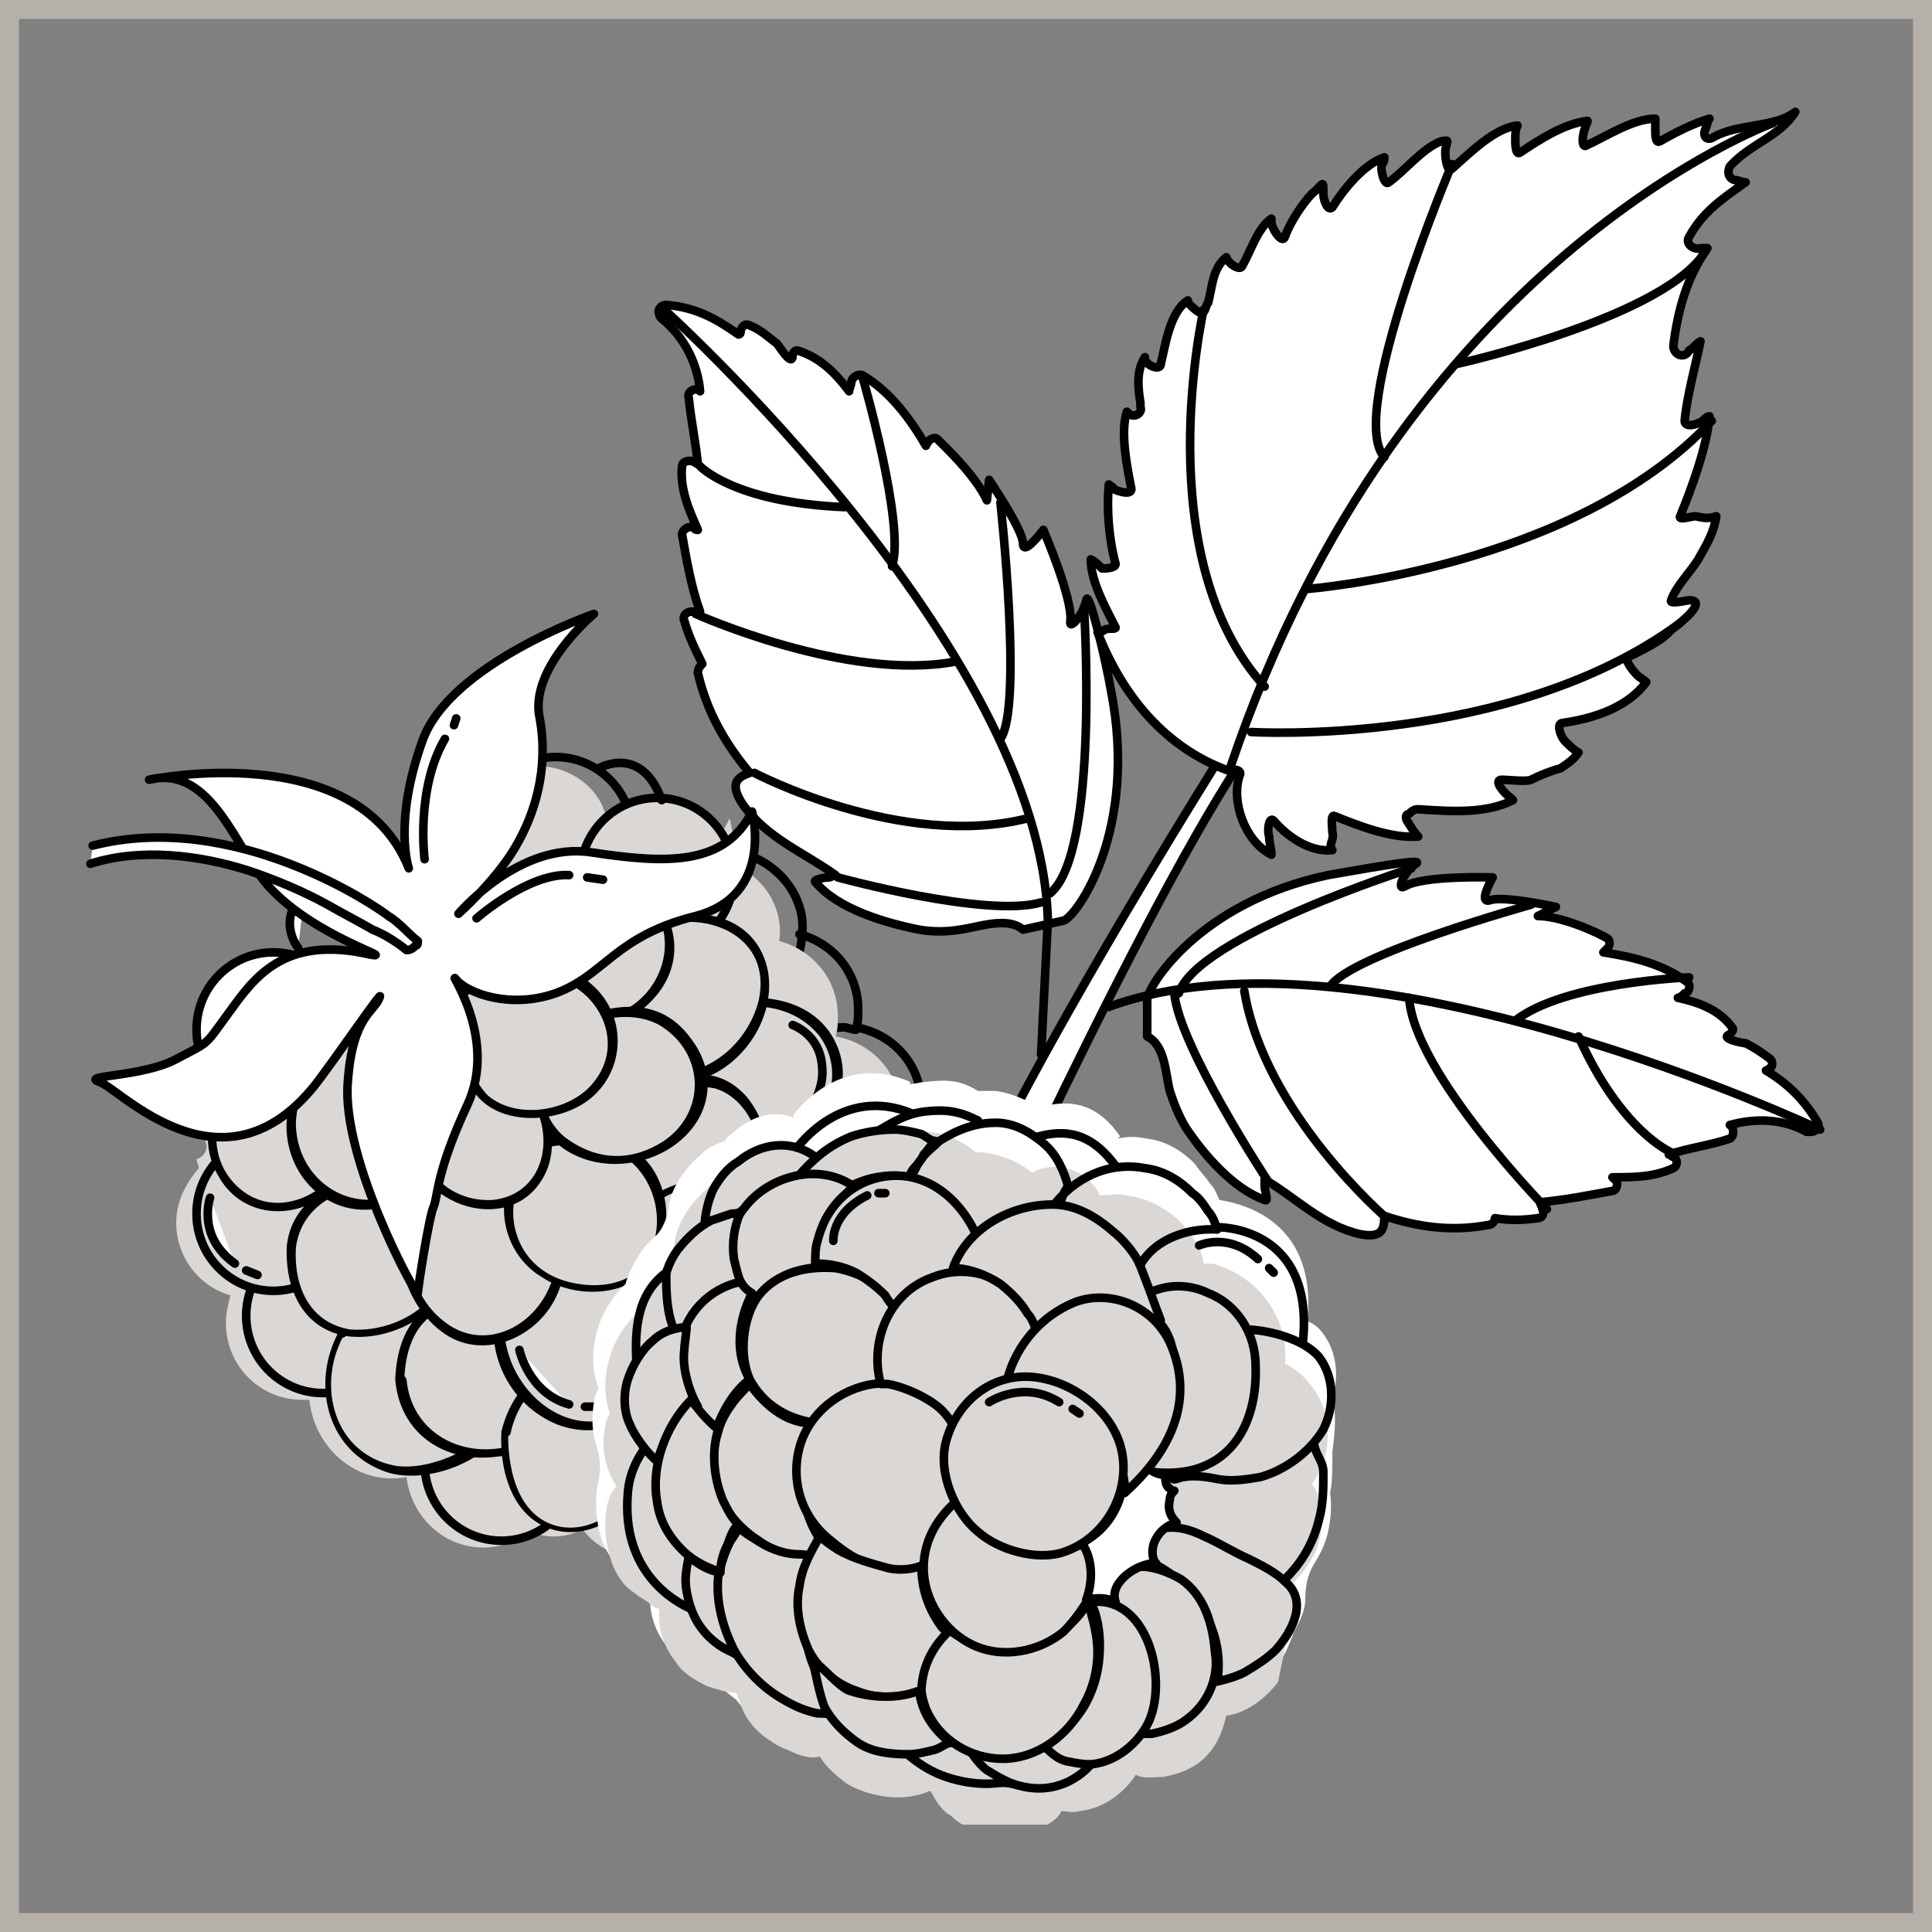 <?xml version="1.0" encoding="UTF-8"?> <svg xmlns="http://www.w3.org/2000/svg" width="90" height="90" viewBox="0 0 90 90" fill="none"><rect x="0" y="0" width="90" height="90" fill="#808080" stroke="none"/> <g clip-path="url(#clip0_1238_7888)"> <rect x="0.441" y="0.441" width="89.118" height="89.118" stroke="#B5B1AA" stroke-width="0.882"></rect> <g clip-path="url(#clip1_1238_7888)"> <path d="M49.55 42.884C50.181 42.672 53.021 38.651 51.759 32.196C51.548 30.926 50.707 27.328 50.601 27.963C50.496 28.598 49.76 29.445 49.865 28.915C49.97 27.857 48.603 24.683 48.603 24.683C48.603 24.683 47.656 25.952 47.656 25.317C47.656 24.683 46.078 22.355 46.078 22.355L45.973 23.307C45.447 22.143 43.974 20.767 43.659 20.45C43.553 20.344 43.343 20.45 43.238 20.556C43.238 20.661 43.133 20.661 43.133 20.767C42.396 19.497 41.45 18.227 40.187 17.487C39.977 17.381 39.661 17.593 39.661 17.804C39.661 17.91 39.556 18.122 39.556 18.227C38.925 17.381 38.188 16.64 37.136 16.323C37.031 16.323 36.926 16.429 36.926 16.534C36.926 17.169 36.295 16.111 36.19 16.005C35.769 15.688 35.453 15.37 34.927 15.159C34.717 15.053 34.612 15.159 34.507 15.37C34.507 15.476 34.507 15.582 34.401 15.582C33.349 14.841 32.403 14.312 31.035 14.206C30.72 14.206 30.614 14.524 30.72 14.63C30.72 14.736 30.72 14.736 30.825 14.841C31.877 15.688 32.508 16.958 32.613 18.227C32.403 18.016 31.982 18.227 32.087 18.545C32.192 19.603 32.403 20.556 32.508 21.614C32.403 21.614 32.403 21.508 32.297 21.508C32.087 21.402 31.772 21.508 31.772 21.72C31.666 22.778 32.087 23.73 32.508 24.683C32.403 24.683 32.403 24.683 32.297 24.577C32.087 24.471 31.772 24.683 31.772 24.894C31.982 26.058 32.192 27.328 32.613 28.492C32.508 28.492 32.403 28.492 32.192 28.492C31.982 28.492 31.772 28.704 31.877 28.915C32.087 29.656 32.403 30.291 32.718 30.926C32.613 31.032 32.508 31.138 32.508 31.349C32.929 33.148 33.77 34.63 34.927 36.005C34.296 36.217 33.981 36.534 34.612 37.487C35.769 39.074 37.452 39.709 38.925 40.767C38.82 40.767 38.714 40.873 38.609 40.873C38.399 40.873 37.873 40.979 37.978 41.085C39.03 42.355 41.239 42.989 42.817 43.307C43.448 43.413 44.079 43.413 44.711 43.307C45.552 43.201 46.92 42.672 47.656 43.307L49.55 42.884Z" fill="white" stroke="black" stroke-width="0.4" stroke-miterlimit="10" stroke-linecap="round" stroke-linejoin="round"></path> <path d="M30.825 14.312C30.825 14.312 48.497 30.185 48.813 42.884L48.497 49.127" stroke="black" stroke-width="0.4" stroke-miterlimit="10" stroke-linecap="round" stroke-linejoin="round"></path> <path d="M40.187 17.593C40.187 17.593 42.186 24.471 41.554 26.376" stroke="black" stroke-width="0.4" stroke-miterlimit="10" stroke-linecap="round" stroke-linejoin="round"></path> <path d="M46.604 23.413C46.604 23.413 47.656 32.937 46.604 34.418" stroke="black" stroke-width="0.4" stroke-miterlimit="10" stroke-linecap="round" stroke-linejoin="round"></path> <path d="M50.496 28.28C50.496 28.28 51.233 39.709 48.919 41.614" stroke="black" stroke-width="0.4" stroke-miterlimit="10" stroke-linecap="round" stroke-linejoin="round"></path> <path d="M32.613 21.72C32.613 21.72 34.191 23.413 39.346 23.624" stroke="black" stroke-width="0.4" stroke-miterlimit="10" stroke-linecap="round" stroke-linejoin="round"></path> <path d="M32.403 28.598C32.403 28.598 39.451 31.773 44.5 30.82" stroke="black" stroke-width="0.4" stroke-miterlimit="10" stroke-linecap="round" stroke-linejoin="round"></path> <path d="M35.138 36.005C35.138 36.005 41.975 39.603 47.866 38.122" stroke="black" stroke-width="0.4" stroke-miterlimit="10" stroke-linecap="round" stroke-linejoin="round"></path> <path d="M39.03 40.873C39.03 40.873 45.973 42.778 48.497 42.037" stroke="black" stroke-width="0.4" stroke-miterlimit="10" stroke-linecap="round" stroke-linejoin="round"></path> <path d="M58.386 32.831C58.386 32.831 46.92 50.714 43.659 59.392L45.026 60.344C45.026 60.344 55.546 37.169 59.648 33.042L58.386 32.831Z" fill="white" stroke="black" stroke-width="0.4" stroke-miterlimit="10" stroke-linecap="round" stroke-linejoin="round"></path> <path d="M51.969 26.27C51.653 25.106 51.548 23.73 51.653 22.566C51.758 22.672 51.864 22.672 51.864 22.778C52.074 22.884 52.705 23.095 52.705 22.778C52.495 21.72 52.179 20.132 52.495 19.18L52.6 19.286C52.915 19.497 53.231 19.18 53.126 18.968C53.126 18.968 53.126 18.863 53.126 18.757C53.021 18.122 52.915 17.275 53.336 16.64V16.746C53.441 17.064 54.073 17.275 54.073 16.958C54.283 16.111 54.493 14.524 55.335 13.995V14.101C55.545 14.312 55.966 14.736 56.071 14.524C56.176 14.418 56.176 14.206 56.282 14.101C56.492 13.254 56.492 12.513 57.123 11.984C57.228 12.302 57.754 12.619 57.86 12.407C58.28 11.667 58.596 10.608 59.227 10.185C59.227 10.291 59.227 10.291 59.227 10.397C59.332 10.82 59.753 11.349 59.858 11.032C60.069 10.397 60.7 9.444 61.121 9.021C61.647 8.598 61.647 8.28 61.647 9.021C61.647 9.339 61.857 9.868 62.067 9.656C62.593 8.81 63.54 7.646 64.487 7.328C64.487 7.434 64.487 7.54 64.382 7.646C64.276 7.857 64.487 8.704 64.697 8.492C65.434 7.963 66.275 6.905 67.117 6.587C67.643 6.482 67.327 6.587 67.327 7.116C67.327 7.434 67.432 8.069 67.643 7.857C68.484 7.116 69.641 5.952 70.693 5.847C70.588 6.058 70.588 6.27 70.588 6.482C70.588 6.693 70.588 7.222 70.799 7.116C71.745 6.482 72.902 5.741 73.954 5.635C73.954 5.741 73.849 5.847 73.849 5.952C73.744 6.164 73.639 6.799 73.849 6.799C74.796 6.376 76.058 5.529 77.11 5.529C77.11 5.741 77.11 5.847 77.11 6.058C77.11 6.27 77.11 6.693 77.321 6.587C78.057 6.164 78.898 5.741 79.635 5.529C79.53 5.635 79.53 5.847 79.424 6.058C79.319 6.376 79.53 6.587 79.845 6.376C81.002 5.741 82.686 5.952 83.632 5.212C82.896 6.376 81.528 6.693 80.582 7.751C80.477 7.963 80.477 8.28 80.792 8.386C81.002 8.386 81.108 8.492 81.318 8.492C80.266 9.233 79.319 9.868 78.688 11.032C78.478 11.349 78.898 11.667 79.214 11.561C79.319 11.561 79.424 11.561 79.53 11.561C78.583 12.937 78.162 14.418 77.952 16.111C77.952 16.534 78.478 16.746 78.688 16.323C78.898 16.217 79.004 16.005 79.214 15.899C79.004 16.958 78.583 18.439 78.478 19.603C78.478 19.921 79.004 19.815 79.319 19.603C79.424 19.497 79.53 19.392 79.635 19.392C79.53 20.767 78.793 22.778 78.267 24.048C78.162 24.259 78.793 24.048 79.004 24.048C79.424 24.154 79.635 24.154 79.951 24.048C79.845 24.788 79.53 25.317 79.109 26.058C78.793 26.587 78.057 27.328 77.847 27.963C77.741 28.175 78.583 27.963 78.688 27.963C79.635 27.963 78.162 29.127 77.847 29.339C77.426 29.868 76.479 30.291 75.848 30.608C75.638 30.714 76.058 31.243 76.269 31.455C76.374 31.561 76.584 31.667 76.689 31.773C75.848 32.937 74.27 33.466 72.797 33.677C72.482 33.677 72.692 34.312 72.902 34.524C73.113 34.736 73.323 34.947 73.534 35.053C73.323 35.37 73.008 35.582 72.692 35.794C72.271 35.9 71.745 36.111 71.325 36.323C71.114 36.429 70.273 36.323 69.957 36.323C69.536 36.323 70.062 36.958 70.378 37.169L70.483 37.275C69.221 37.91 67.643 37.804 66.065 37.698C65.854 37.698 65.749 37.804 65.644 37.91C65.539 37.91 65.434 38.016 65.539 38.227C65.749 38.545 65.854 38.757 66.065 38.968C64.802 39.074 63.224 38.439 62.173 38.016C61.962 37.91 62.067 38.545 62.067 38.757C62.173 39.18 61.857 39.286 62.067 39.603C61.015 39.709 59.964 38.968 59.332 38.227C59.122 38.016 59.017 38.651 59.122 38.968C59.122 39.286 59.227 39.497 59.227 39.815C57.965 39.18 57.334 37.275 57.754 36.111C57.86 35.9 57.544 35.794 57.334 35.9H57.228C54.283 34.841 52.284 32.407 51.127 29.445C51.232 29.445 51.337 29.445 51.443 29.339C51.653 29.233 51.969 29.339 51.969 29.233C51.548 28.386 50.812 27.116 50.812 26.058C51.022 26.164 51.127 26.27 51.337 26.482C51.443 26.482 51.969 26.482 51.969 26.27Z" fill="white" stroke="black" stroke-width="0.4" stroke-miterlimit="10" stroke-linecap="round" stroke-linejoin="round"></path> <path d="M82.58 5.741C82.58 5.741 65.328 11.984 57.334 35.688" stroke="black" stroke-width="0.4" stroke-miterlimit="10" stroke-linecap="round" stroke-linejoin="round"></path> <path d="M67.643 7.646C67.643 7.646 62.699 19.286 64.487 21.296" stroke="black" stroke-width="0.4" stroke-miterlimit="10" stroke-linecap="round" stroke-linejoin="round"></path> <path d="M56.071 14.418C56.071 14.418 53.441 25.952 58.912 31.984" stroke="black" stroke-width="0.4" stroke-miterlimit="10" stroke-linecap="round" stroke-linejoin="round"></path> <path d="M60.91 27.434C60.91 27.434 73.323 26.482 79.74 19.603" stroke="black" stroke-width="0.4" stroke-miterlimit="10" stroke-linecap="round" stroke-linejoin="round"></path> <path d="M67.853 16.958C67.853 16.958 77.847 14.736 79.53 11.561" stroke="black" stroke-width="0.4" stroke-miterlimit="10" stroke-linecap="round" stroke-linejoin="round"></path> <path d="M58.28 34.1C58.28 34.1 70.378 34.841 78.267 29.021" stroke="black" stroke-width="0.4" stroke-miterlimit="10" stroke-linecap="round" stroke-linejoin="round"></path> <path d="M39.872 47.963C39.977 47.645 39.977 47.328 39.977 47.011C39.977 45.317 38.82 43.942 37.242 43.519" stroke="black" stroke-width="0.4" stroke-miterlimit="10" stroke-linecap="round" stroke-linejoin="round"></path> <path d="M35.874 50.608C34.191 50.291 32.928 48.915 32.823 47.116" stroke="black" stroke-width="0.4" stroke-miterlimit="10" stroke-linecap="round" stroke-linejoin="round"></path> <path d="M37.242 54.524C36.715 55.159 36.4 55.899 36.4 56.852C36.4 58.862 37.978 60.45 39.977 60.45C41.975 60.45 43.553 58.862 43.553 56.852C43.553 55.582 42.922 54.524 41.975 53.889" stroke="black" stroke-width="0.4" stroke-miterlimit="10" stroke-linecap="round" stroke-linejoin="round"></path> <path d="M42.08 53.783C41.554 53.36 40.818 53.148 40.082 53.148C38.925 53.148 37.978 53.677 37.347 54.524" stroke="black" stroke-width="0.4" stroke-miterlimit="10" stroke-linecap="round" stroke-linejoin="round"></path> <path d="M39.871 47.963C39.661 47.963 39.451 47.857 39.346 47.857C37.662 47.857 36.295 49.021 35.874 50.608" stroke="black" stroke-width="0.4" stroke-miterlimit="10" stroke-linecap="round" stroke-linejoin="round"></path> <path d="M35.874 50.608C35.769 50.926 35.769 51.243 35.769 51.561C35.769 52.831 36.4 53.889 37.347 54.524" stroke="black" stroke-width="0.4" stroke-miterlimit="10" stroke-linecap="round" stroke-linejoin="round"></path> <path d="M42.081 53.783C42.607 53.148 42.922 52.407 42.922 51.455C42.922 49.656 41.66 48.175 39.872 47.857" stroke="black" stroke-width="0.4" stroke-miterlimit="10" stroke-linecap="round" stroke-linejoin="round"></path> <path d="M32.823 47.116C32.508 47.011 32.192 46.905 31.982 46.693C30.825 45.952 29.983 44.577 29.878 43.201" stroke="black" stroke-width="0.4" stroke-miterlimit="10" stroke-linecap="round" stroke-linejoin="round"></path> <path d="M37.347 43.624C37.452 42.989 37.347 42.355 37.031 41.72C36.505 40.661 35.453 39.921 34.401 39.709" stroke="black" stroke-width="0.4" stroke-miterlimit="10" stroke-linecap="round" stroke-linejoin="round"></path> <path d="M37.347 43.624C37.347 44.153 37.136 44.682 36.926 45.212C36.295 46.27 35.243 47.011 34.086 47.222C33.77 47.328 33.349 47.328 33.034 47.222H32.929" stroke="black" stroke-width="0.4" stroke-miterlimit="10" stroke-linecap="round" stroke-linejoin="round"></path> <path d="M18.307 43.519C18.412 43.624 18.412 43.624 18.517 43.73C18.517 42.672 18.622 41.614 18.833 40.556C18.833 40.45 18.833 40.344 18.833 40.132C18.833 40.132 18.833 40.132 18.833 40.238C18.727 40.873 18.622 41.614 18.517 42.249C18.412 42.672 18.307 43.095 18.307 43.519Z" fill="#DAD7D4"></path> <path d="M42.712 57.169C42.712 55.9 42.081 54.841 41.134 54.206C41.66 53.572 41.975 52.831 41.975 51.878C41.975 50.079 40.713 48.598 38.925 48.281C39.03 47.963 39.03 47.645 39.03 47.328C39.03 45.635 37.873 44.259 36.295 43.836C36.4 43.201 36.295 42.566 35.979 41.931C35.559 41.085 34.822 40.556 34.086 40.132C34.296 39.074 33.981 38.122 33.981 38.122C33.77 38.651 33.455 38.968 33.034 39.286C32.403 38.228 31.246 37.487 29.878 37.487C29.247 37.487 28.721 37.699 28.195 37.91C27.879 36.746 26.617 35.688 25.039 35.688C24.829 36.429 24.513 37.063 24.198 37.699C24.092 37.804 24.092 37.91 23.987 37.91C23.987 38.439 23.987 38.968 23.882 39.497C23.882 40.026 23.041 40.238 22.83 39.603C22.62 38.545 22.515 37.381 22.515 36.217C22.515 35.476 22.515 34.736 22.62 33.995C21.673 35.9 21.042 38.016 20.621 40.238C20.516 41.296 20.411 42.46 20.305 43.519C20.305 43.942 19.779 44.154 19.464 43.942C19.569 44.365 19.674 44.788 19.569 45.318C19.464 45.741 18.833 45.847 18.622 45.423C18.622 45.318 18.517 45.212 18.517 45.106C18.307 45.212 18.096 45.212 17.781 45.212C17.675 45.423 17.675 45.741 17.57 45.952C17.465 46.376 16.939 46.376 16.729 46.164C16.624 46.376 16.413 46.587 16.308 46.905C16.098 47.222 15.677 47.222 15.466 47.011C15.256 46.799 15.046 46.481 14.941 46.164C14.835 46.27 14.835 46.27 14.73 46.376C14.73 46.587 14.625 46.905 14.625 47.116C14.52 47.751 13.678 47.751 13.573 47.328C13.257 47.54 13.047 47.751 12.731 48.069C11.364 49.339 10.312 51.032 8.734 52.09C8.629 52.196 8.524 52.196 8.524 52.196C8.839 52.513 9.155 52.831 9.47 53.042C9.786 53.36 9.576 53.889 9.155 53.995C9.155 54.101 9.26 54.312 9.26 54.418C8.629 55.159 8.208 56.005 8.208 56.958C8.208 58.545 9.26 59.921 10.733 60.344C10.627 60.767 10.522 61.191 10.522 61.614C10.522 63.624 12.1 65.212 14.099 65.212C14.204 65.212 14.309 65.212 14.415 65.212C14.625 67.434 16.624 69.233 18.938 68.81C19.148 70.609 20.621 72.09 22.515 72.09C23.356 72.09 24.092 71.772 24.724 71.349C25.46 71.667 26.302 71.667 27.143 71.243C27.774 72.09 28.826 72.619 29.983 72.619C31.666 72.619 33.139 71.455 33.455 69.868C34.612 70.609 36.085 70.82 37.557 69.762C38.82 68.598 39.135 67.116 38.925 65.847C40.608 65.529 41.975 64.048 41.975 62.249C41.975 61.402 41.66 60.767 41.239 60.132C42.081 59.603 42.712 58.439 42.712 57.169Z" fill="#DAD7D4"></path> <path d="M39.135 65.529C41.111 65.529 42.712 63.918 42.712 61.931C42.712 59.944 41.111 58.333 39.135 58.333C37.16 58.333 35.559 59.944 35.559 61.931C35.559 63.918 37.16 65.529 39.135 65.529Z" fill="#DAD7D4" stroke="black" stroke-width="0.4" stroke-miterlimit="10" stroke-linecap="round" stroke-linejoin="round"></path> <path d="M33.034 62.989C30.404 66.587 34.507 72.196 38.399 69.444C42.396 65.847 37.242 59.497 33.034 63.201V62.989Z" fill="#DAD7D4"></path> <path d="M32.823 62.884C31.456 64.894 31.877 67.751 33.665 69.339C35.348 70.82 37.978 70.609 39.24 68.704C40.502 66.905 40.082 64.577 38.504 63.095C36.821 61.508 34.612 61.614 32.823 62.989C32.928 62.989 33.034 62.989 33.139 62.989C33.139 62.884 33.034 62.884 33.034 62.778C32.928 62.566 32.508 62.778 32.718 62.989C32.718 63.095 32.823 63.095 32.823 63.201C32.928 63.307 33.034 63.307 33.139 63.201C34.717 61.931 36.715 61.825 38.188 63.307C39.45 64.577 39.977 66.587 39.03 68.175C37.873 70.185 35.138 70.291 33.56 68.704C32.087 67.116 31.877 64.788 33.034 62.989C33.349 62.884 32.928 62.672 32.823 62.884Z" fill="black"></path> <path d="M15.045 64.894C17.021 64.894 18.622 63.283 18.622 61.296C18.622 59.309 17.021 57.698 15.045 57.698C13.07 57.698 11.469 59.309 11.469 61.296C11.469 63.283 13.07 64.894 15.045 64.894Z" fill="#DAD7D4" stroke="black" stroke-width="0.4" stroke-miterlimit="10" stroke-linecap="round" stroke-linejoin="round"></path> <path d="M12.731 60.132C14.707 60.132 16.308 58.522 16.308 56.534C16.308 54.547 14.707 52.937 12.731 52.937C10.756 52.937 9.155 54.547 9.155 56.534C9.155 58.522 10.756 60.132 12.731 60.132Z" fill="#DAD7D4" stroke="black" stroke-width="0.4" stroke-miterlimit="10" stroke-linecap="round" stroke-linejoin="round"></path> <path d="M23.356 71.772C25.331 71.772 26.933 70.162 26.933 68.175C26.933 66.188 25.331 64.577 23.356 64.577C21.381 64.577 19.779 66.188 19.779 68.175C19.779 70.162 21.381 71.772 23.356 71.772Z" fill="#DAD7D4" stroke="black" stroke-width="0.4" stroke-miterlimit="10" stroke-linecap="round" stroke-linejoin="round"></path> <path d="M30.825 72.302C32.8 72.302 34.401 70.691 34.401 68.704C34.401 66.717 32.8 65.106 30.825 65.106C28.849 65.106 27.248 66.717 27.248 68.704C27.248 70.691 28.849 72.302 30.825 72.302Z" fill="#DAD7D4" stroke="black" stroke-width="0.4" stroke-miterlimit="10" stroke-linecap="round" stroke-linejoin="round"></path> <path d="M25.88 42.46C27.856 42.46 29.457 40.849 29.457 38.862C29.457 36.875 27.856 35.265 25.88 35.265C23.905 35.265 22.304 36.875 22.304 38.862C22.304 40.849 23.905 42.46 25.88 42.46Z" stroke="black" stroke-width="0.4" stroke-miterlimit="10" stroke-linecap="round" stroke-linejoin="round"></path> <path d="M30.614 44.365C32.59 44.365 34.191 42.754 34.191 40.767C34.191 38.78 32.59 37.169 30.614 37.169C28.639 37.169 27.038 38.78 27.038 40.767C27.038 42.754 28.639 44.365 30.614 44.365Z" fill="#DAD7D4" stroke="black" stroke-width="0.4" stroke-miterlimit="10" stroke-linecap="round" stroke-linejoin="round"></path> <path d="M12.731 51.561C14.707 51.561 16.308 49.95 16.308 47.963C16.308 45.976 14.707 44.365 12.731 44.365C10.756 44.365 9.155 45.976 9.155 47.963C9.155 49.95 10.756 51.561 12.731 51.561Z" fill="white" stroke="black" stroke-width="0.4" stroke-miterlimit="10" stroke-linecap="round" stroke-linejoin="round"></path> <path d="M37.347 58.968C39.322 58.968 40.923 57.358 40.923 55.37C40.923 53.383 39.322 51.773 37.347 51.773C35.371 51.773 33.77 53.383 33.77 55.37C33.77 57.358 35.371 58.968 37.347 58.968Z" fill="#DAD7D4" stroke="black" stroke-width="0.4" stroke-miterlimit="10" stroke-linecap="round" stroke-linejoin="round"></path> <path d="M33.034 47.116C34.296 46.481 35.769 46.481 37.031 47.116C37.557 47.328 38.083 47.645 38.399 48.175C39.03 49.021 39.135 50.185 38.82 51.138C38.504 52.09 37.768 52.937 36.926 53.571C35.769 54.312 34.191 54.63 33.034 53.995C31.877 53.254 31.456 51.773 31.351 50.397C31.351 49.868 31.246 49.339 31.561 48.809C31.772 48.386 32.087 48.069 32.508 47.751C33.034 47.328 33.665 47.011 34.296 46.693" fill="#DAD7D4"></path> <path d="M33.034 47.328C34.717 46.587 36.926 46.693 38.188 48.28C39.556 50.185 38.294 52.619 36.505 53.571C34.401 54.735 32.403 53.677 31.877 51.561C31.666 50.608 31.561 49.656 32.087 48.704C32.613 47.857 33.665 47.328 34.507 46.799C34.717 46.693 34.507 46.27 34.296 46.481C33.349 47.011 31.982 47.645 31.456 48.704C31.035 49.656 31.245 51.032 31.561 51.984C32.297 54.1 34.296 54.947 36.295 54.1C38.294 53.254 39.871 50.926 39.03 48.809C38.083 46.376 35.032 46.058 32.929 46.905C32.718 47.116 32.823 47.434 33.034 47.328Z" fill="black"></path> <path d="M41.134 61.191C41.029 61.72 40.818 62.355 40.398 62.778C39.766 63.624 38.714 63.942 37.662 63.942C36.611 63.836 35.664 63.307 34.927 62.672C33.875 61.72 33.244 60.238 33.665 58.968C34.086 57.698 35.453 56.958 36.716 56.534C37.242 56.323 39.135 56.746 39.451 57.063C39.977 57.381 41.449 58.862 41.134 61.191Z" fill="#DAD7D4"></path> <path d="M40.924 61.191C39.451 67.54 29.668 60.344 35.664 57.169C38.609 55.476 41.239 58.122 40.924 61.191C40.924 61.508 41.344 61.508 41.344 61.296C41.555 59.603 40.818 57.381 39.135 56.64C37.242 55.9 35.033 56.429 33.876 58.122C30.93 62.46 39.977 67.222 41.344 61.296C41.344 60.979 40.924 60.873 40.924 61.191Z" fill="black"></path> <path d="M28.826 51.032C29.142 50.608 29.773 50.714 30.299 50.714C31.246 50.714 32.087 50.291 33.034 50.397C34.296 50.608 35.243 51.878 35.559 53.148C35.769 53.889 35.769 54.736 35.453 55.582C35.138 56.429 34.612 56.958 33.876 57.275C33.455 57.381 33.139 57.487 32.718 57.487C32.087 57.487 31.351 57.487 30.825 57.169C30.088 56.746 29.668 56.005 29.457 55.265C29.247 54.524 29.142 53.677 29.037 52.937C28.931 52.513 28.826 52.196 28.931 51.773C29.037 51.349 29.352 51.032 29.668 51.032" fill="#DAD7D4"></path> <path d="M28.931 51.243C29.457 50.926 30.194 50.926 30.825 50.926C31.666 50.82 32.508 50.503 33.349 50.714C35.348 51.349 36.085 54.524 34.927 56.111C33.876 57.593 31.14 57.593 30.088 56.111C29.562 55.37 28.3 51.455 29.668 51.138C29.983 51.032 29.773 50.714 29.562 50.714C28.721 50.926 28.616 51.561 28.616 52.407C28.721 53.571 28.931 54.947 29.457 56.005C30.404 57.804 33.139 58.227 34.612 56.958C36.4 55.582 36.085 52.725 34.822 51.138C34.191 50.397 33.349 49.974 32.403 50.079C31.666 50.079 30.93 50.291 30.194 50.397C29.668 50.397 29.247 50.397 28.826 50.714C28.511 51.032 28.721 51.455 28.931 51.243Z" fill="black"></path> <path d="M12.626 49.021C9.365 50.185 8.734 55.159 12.311 56.217C17.781 57.063 19.148 46.058 12.626 49.021Z" fill="#DAD7D4"></path> <path d="M12.626 48.809C10.312 49.656 8.839 52.619 10.207 54.841C11.364 56.852 13.994 56.852 15.466 55.37C16.729 54.1 17.465 51.878 16.939 50.185C16.413 48.069 14.309 48.069 12.626 48.809C12.416 48.915 12.521 49.339 12.731 49.233C14.204 48.598 15.992 48.386 16.624 50.185C17.044 51.561 16.624 53.148 15.887 54.312C14.835 55.9 12.626 56.746 11.048 55.265C9.05 53.36 10.417 50.079 12.626 49.127C12.942 49.127 12.836 48.704 12.626 48.809Z" fill="black"></path> <path d="M15.993 62.143C13.784 65.847 17.36 69.868 20.937 68.175C26.091 65.741 22.83 62.989 21.042 61.296C19.043 59.497 15.993 62.143 15.993 62.143Z" fill="#DAD7D4"></path> <path d="M15.782 62.037C14.52 64.365 15.151 67.434 17.781 68.492C19.779 69.339 23.356 67.963 23.882 65.635C24.198 63.836 22.199 61.825 20.937 60.979C19.253 59.815 17.15 60.873 15.782 62.037C15.572 62.143 15.887 62.46 16.098 62.249C17.15 61.296 18.938 60.344 20.305 61.085C21.463 61.614 22.935 63.307 23.251 64.471C23.987 66.905 20.305 68.598 18.412 68.28C15.572 67.751 14.73 64.577 15.992 62.249C16.308 61.931 15.887 61.72 15.782 62.037Z" fill="black"></path> <path d="M13.573 58.016C12.942 65 23.672 61.931 20.621 56.111C18.727 54.206 13.783 54.841 13.573 58.016Z" fill="#DAD7D4"></path> <path d="M13.362 58.016C13.257 60.026 14.099 61.931 16.203 62.249C17.991 62.46 19.989 61.508 20.831 60.026C21.883 58.228 21.252 55.9 19.253 55.159C16.939 54.312 13.678 55.265 13.362 58.016C13.362 58.228 13.783 58.333 13.783 58.122C14.099 55.582 17.149 54.736 19.253 55.582C21.357 56.323 21.462 58.968 20.095 60.45C19.148 61.508 17.675 62.037 16.308 61.931C14.414 61.614 13.678 59.921 13.783 58.122C13.783 57.699 13.362 57.699 13.362 58.016Z" fill="black"></path> <path d="M18.622 64.259C18.727 67.645 22.619 68.492 25.039 67.011C27.248 65.317 26.301 60.238 23.04 60.238C20.516 60.238 18.727 60.873 18.622 64.259Z" fill="#DAD7D4"></path> <path d="M18.412 64.259C18.622 66.799 20.726 68.175 23.145 67.857C25.46 67.645 26.722 65.952 26.512 63.624C26.301 61.402 24.828 59.921 22.514 60.026C19.884 60.238 18.517 61.614 18.412 64.259C18.412 64.577 18.832 64.577 18.832 64.259C18.938 61.825 20.095 60.661 22.514 60.556C24.513 60.45 25.775 61.72 26.091 63.624C26.406 65.635 25.46 67.116 23.461 67.434C21.252 67.857 19.148 66.587 18.938 64.259C18.832 63.942 18.412 63.942 18.412 64.259Z" fill="black"></path> <path d="M23.566 66.693C23.25 73.466 30.93 72.196 30.088 66.058C29.667 62.989 24.408 62.355 23.566 66.693Z" fill="#DAD7D4"></path> <path d="M23.356 66.693C23.251 68.704 23.987 71.032 26.196 71.349C27.985 71.561 29.668 70.185 30.088 68.492C30.72 66.481 30.194 64.153 28.09 63.519C25.775 62.778 23.882 64.471 23.356 66.693C23.356 66.905 23.672 67.011 23.777 66.799C24.198 64.788 25.881 63.307 27.985 64.048C29.983 64.683 30.299 67.011 29.668 68.809C29.142 70.185 27.774 71.349 26.196 71.138C24.198 70.82 23.672 68.598 23.672 66.905C23.777 66.481 23.356 66.481 23.356 66.693Z" fill="black"></path> <path d="M30.614 62.989C26.722 68.704 36.19 70.926 36.19 64.471C36.4 60.873 30.614 61.402 29.562 64.048" fill="#DAD7D4"></path> <path d="M30.404 62.884C29.563 64.259 28.931 65.952 30.089 67.328C30.93 68.386 32.298 68.81 33.56 68.492C36.716 67.857 37.768 62.46 34.191 61.72C32.403 61.402 30.089 62.143 29.352 63.942C29.247 64.153 29.668 64.259 29.773 64.048C30.509 62.249 33.244 61.508 34.822 62.355C36.611 63.307 36.085 66.164 34.822 67.328C33.77 68.281 32.193 68.281 31.035 67.54C29.352 66.376 29.878 64.365 30.825 62.989C30.93 62.884 30.614 62.672 30.404 62.884Z" fill="black"></path> <path d="M13.888 44.153C13.888 44.153 12.836 42.884 14.204 41.508Z" fill="white"></path> <path d="M13.888 44.153C13.888 44.153 12.836 42.884 14.204 41.508" stroke="black" stroke-width="0.4" stroke-miterlimit="10" stroke-linecap="round" stroke-linejoin="round"></path> <path d="M27.879 35.794C27.879 35.794 29.878 34.63 30.825 37.275" stroke="black" stroke-width="0.4" stroke-miterlimit="10" stroke-linecap="round" stroke-linejoin="round"></path> <path d="M30.614 42.989C31.456 42.566 32.508 42.566 33.455 42.778C34.401 43.095 35.138 43.73 35.558 44.683C35.979 45.741 35.664 47.011 35.138 47.963C34.507 48.915 33.665 49.762 32.508 50.079C31.771 50.291 31.035 50.291 30.194 50.185C29.668 50.079 29.036 49.974 28.51 49.762C27.774 49.339 27.248 48.704 27.038 47.857C26.722 46.693 27.143 45.529 27.879 44.577C28.616 43.73 29.668 43.095 30.72 42.672" fill="#DAD7D4"></path> <path d="M30.614 43.201C32.929 42.355 35.979 43.624 35.348 46.587C34.927 48.28 33.56 49.656 31.877 49.974C29.878 50.291 27.038 49.444 27.143 46.905C27.248 44.894 29.037 43.624 30.72 42.989C30.93 42.884 30.825 42.46 30.614 42.566C28.616 43.413 26.407 45 26.722 47.434C27.038 50.079 29.983 50.82 32.192 50.397C34.401 49.974 36.19 47.54 35.769 45.212C35.243 42.672 32.613 42.143 30.509 42.884C30.299 42.884 30.404 43.307 30.614 43.201Z" fill="black"></path> <path d="M24.093 41.402C25.25 41.085 26.512 40.661 27.669 40.767C28.932 40.873 30.194 41.402 30.72 42.46C30.93 42.884 31.035 43.307 31.141 43.73C31.246 44.259 31.246 44.683 31.141 45.212C30.93 45.847 30.404 46.376 29.878 46.799C28.826 47.646 27.459 48.069 26.197 47.963C24.934 47.857 23.672 47.011 23.146 45.741C22.936 45.106 22.936 44.471 22.936 43.836C22.936 43.307 22.936 42.778 23.251 42.355C23.567 41.825 24.198 41.614 24.829 41.402" fill="#DAD7D4"></path> <path d="M24.092 41.614C25.776 41.085 27.669 40.556 29.352 41.402C31.666 42.566 31.351 45.635 29.352 46.905C27.985 47.751 26.091 48.069 24.618 47.116C22.725 45.847 22.409 42.46 24.829 41.508C25.039 41.402 24.934 40.979 24.724 41.085C23.777 41.508 23.041 41.825 22.83 42.989C22.62 43.942 22.725 45.318 23.251 46.27C24.303 48.28 26.828 48.598 28.721 47.751C30.825 46.799 32.087 44.788 31.035 42.566C29.773 39.815 26.302 40.556 23.987 41.191C23.777 41.296 23.882 41.72 24.092 41.614Z" fill="black"></path> <path d="M23.566 60.132C21.673 64.365 27.564 69.339 30.825 64.259C31.982 62.566 30.825 59.815 28.931 58.757C27.038 58.227 23.461 58.439 23.356 61.085" fill="#DAD7D4"></path> <path d="M23.356 60.132C22.409 62.355 23.356 64.894 25.354 66.058C27.458 67.328 30.193 66.376 31.245 64.153C32.297 62.037 30.614 58.862 28.195 58.545C26.196 58.333 23.461 58.757 23.251 61.191C23.251 61.508 23.671 61.508 23.671 61.191C23.882 58.968 26.722 58.545 28.405 58.968C31.035 59.603 31.771 63.201 30.088 65C26.827 68.386 22.304 64.048 23.776 60.238C23.882 59.921 23.461 59.815 23.356 60.132Z" fill="black"></path> <path d="M30.194 56.005C27.564 59.603 31.667 65.212 35.559 62.46C39.556 58.862 34.402 52.513 30.194 56.217V56.005Z" fill="#DAD7D4"></path> <path d="M29.983 55.9C28.616 57.91 29.037 60.767 30.825 62.355C32.508 63.836 35.138 63.624 36.4 61.72C37.663 59.921 37.242 57.593 35.664 56.111C33.981 54.524 31.772 54.63 29.983 56.005C30.089 56.005 30.194 56.005 30.299 56.005C30.299 55.9 30.194 55.9 30.194 55.794C30.089 55.582 29.668 55.794 29.878 56.005C29.878 56.111 29.983 56.111 29.983 56.217C30.089 56.323 30.194 56.323 30.299 56.217C31.877 54.947 33.876 54.841 35.348 56.323C36.611 57.593 37.137 59.603 36.19 61.191C35.033 63.201 32.298 63.307 30.72 61.72C29.247 60.132 29.037 57.804 30.194 56.005C30.509 55.9 30.089 55.688 29.983 55.9Z" fill="black"></path> <path d="M17.78 47.857C13.362 48.175 11.784 54.841 16.413 56.111C21.672 56.852 23.145 48.81 17.78 47.963V47.857Z" fill="#DAD7D4"></path> <path d="M17.78 47.645C15.466 47.963 13.573 49.762 13.362 52.09C13.152 54.524 15.045 56.64 17.465 56.323C19.569 56.111 21.041 54.312 21.252 52.196C21.357 51.138 21.041 50.185 20.515 49.339C20.2 48.915 18.201 47.328 17.991 47.857C18.096 47.645 17.78 47.434 17.675 47.645C17.675 47.751 17.675 47.751 17.57 47.857C17.57 47.963 17.57 48.175 17.675 48.175C19.674 48.598 21.041 49.974 20.936 52.09C20.831 53.783 19.674 55.476 17.991 55.794C15.782 56.323 13.783 54.63 13.783 52.302C13.888 50.079 15.571 48.175 17.78 47.963C17.991 47.963 17.991 47.54 17.78 47.645Z" fill="black"></path> <path d="M19.253 55.9C18.412 57.487 18.833 59.603 19.885 61.085C20.2 61.508 20.621 61.931 21.147 62.143C22.515 62.884 24.303 62.249 25.25 60.979C26.196 59.709 26.407 58.016 25.986 56.534C25.881 55.9 25.565 55.159 25.144 54.735C24.513 54.1 23.567 53.995 22.62 53.995C21.778 53.995 20.937 54.1 20.2 54.524C19.464 54.947 18.833 55.582 18.727 56.429" fill="#DAD7D4"></path> <path d="M19.043 55.794C18.096 57.91 18.727 60.767 20.726 62.143C22.62 63.413 25.144 62.249 25.986 60.238C26.827 58.227 26.617 54.841 24.303 53.995C22.199 53.254 19.253 53.889 18.622 56.217C18.517 56.429 18.938 56.64 19.043 56.323C19.569 54.312 22.199 53.677 23.987 54.312C26.196 55.053 26.407 58.227 25.565 60.026C24.724 61.931 22.409 62.989 20.621 61.508C19.043 60.238 18.622 57.804 19.359 56.005C19.569 55.688 19.148 55.476 19.043 55.794Z" fill="black"></path> <path d="M24.303 54.418C23.356 55.688 23.672 57.698 24.724 58.862C25.881 60.026 27.669 60.238 29.247 59.709C29.563 59.603 29.773 59.497 29.983 59.18C30.194 58.968 30.299 58.757 30.404 58.545C30.72 57.91 31.035 57.169 31.035 56.429C31.035 55.794 30.72 55.265 30.404 54.841C30.194 54.524 30.089 54.206 29.773 53.995C29.037 53.148 27.774 53.042 26.617 53.148C26.091 53.148 25.565 53.254 25.145 53.466C24.724 53.677 24.303 54.101 24.303 54.63" fill="#DAD7D4"></path> <path d="M24.093 54.312C22.935 56.005 23.461 58.439 25.25 59.497C26.828 60.556 29.563 60.45 30.509 58.651C31.561 56.852 31.035 54.206 29.037 53.254C27.564 52.513 24.303 52.407 23.882 54.524C23.882 54.841 24.198 54.947 24.303 54.63C24.619 54.206 25.039 53.783 25.355 53.466C25.565 53.466 25.776 53.36 26.091 53.36C26.302 53.36 26.617 53.36 26.828 53.36C27.669 53.36 28.511 53.466 29.247 53.995C30.72 55.159 31.035 57.381 29.983 58.862C29.037 60.238 26.617 60.026 25.46 59.286C23.882 58.333 23.461 56.217 24.408 54.736C24.619 54.312 24.303 54.1 24.093 54.312Z" fill="black"></path> <path d="M25.67 48.28C26.301 47.963 26.932 47.751 27.669 47.54C28.089 47.434 28.51 47.328 28.931 47.328C29.878 47.222 30.93 47.645 31.561 48.386C32.192 49.127 32.613 50.079 32.613 51.032C32.613 51.455 32.508 51.773 32.402 52.09C32.192 52.407 31.982 52.619 31.771 52.831C30.614 53.783 29.141 54.524 27.669 53.995C27.143 53.783 26.722 53.571 26.301 53.254C25.985 53.042 25.67 52.831 25.459 52.513C25.249 52.196 25.144 51.773 25.144 51.349C25.039 50.714 24.933 50.079 25.039 49.444C25.144 48.809 25.565 48.175 26.196 48.069" fill="#DAD7D4"></path> <path d="M25.775 48.386C27.248 47.645 29.141 46.905 30.719 47.751C32.823 49.021 32.928 51.773 30.93 53.148C29.457 54.1 27.879 54.1 26.406 53.042C25.039 52.09 24.408 49.021 26.301 48.175C26.512 48.069 26.301 47.751 26.091 47.857C24.408 48.598 24.408 51.349 25.354 52.619C26.722 54.524 29.457 54.63 31.245 53.466C33.034 52.302 33.56 50.185 32.192 48.386C30.509 46.058 27.879 46.905 25.775 47.963C25.354 48.175 25.565 48.492 25.775 48.386Z" fill="black"></path> <path d="M19.569 52.407C18.517 55.582 22.936 57.381 24.829 55.159C27.354 51.878 21.884 46.481 19.359 50.397L19.569 52.407Z" fill="#DAD7D4"></path> <path d="M19.359 52.302C18.307 55.688 23.461 57.91 25.25 54.947C26.828 52.407 24.093 48.069 21.042 48.915C20.411 49.127 19.359 49.656 19.148 50.397C19.043 50.926 19.253 51.878 19.359 52.302C19.359 52.619 19.779 52.619 19.779 52.407C19.779 51.878 19.674 51.349 19.674 50.82C19.674 50.079 20.411 49.55 21.147 49.339C22.83 48.915 24.408 50.397 25.039 51.773C25.776 53.572 25.039 55.688 22.935 55.9C20.937 56.005 19.253 54.418 19.779 52.407C19.779 52.196 19.359 52.09 19.359 52.302Z" fill="black"></path> <path d="M21.883 45.952C22.935 45.318 24.197 45 25.355 45.212C26.512 45.423 27.669 46.058 28.195 47.222C28.616 48.069 28.616 49.021 28.3 49.868C27.984 50.714 27.143 51.349 26.301 51.667C25.67 51.878 25.039 51.878 24.408 51.878C24.092 51.878 23.671 51.878 23.356 51.773C22.619 51.561 22.093 50.82 21.778 50.079C21.357 49.233 21.252 48.175 21.252 47.222C21.252 46.693 21.357 46.27 21.883 45.952Z" fill="#DAD7D4"></path> <path d="M21.988 46.164C23.251 45.529 24.723 45.106 26.091 45.635C28.09 46.376 29.036 48.704 27.669 50.397C26.617 51.773 24.092 52.196 22.725 51.032C21.778 50.079 20.726 47.222 21.988 46.164C22.093 45.952 21.883 45.635 21.673 45.847C20.41 47.116 21.252 49.974 22.304 51.138C23.566 52.513 26.301 52.302 27.669 51.032C29.142 49.656 29.142 47.328 27.669 45.952C25.986 44.365 23.672 44.683 21.778 45.635C21.462 45.952 21.673 46.27 21.988 46.164Z" fill="black"></path> <path d="M19.358 41.931C19.358 41.931 18.938 41.296 19.043 40.45" stroke="black" stroke-width="0.4" stroke-miterlimit="10" stroke-linecap="round" stroke-linejoin="round"></path> <path d="M17.465 46.693C17.465 46.693 17.886 45.635 18.306 45.212" stroke="black" stroke-width="0.4" stroke-miterlimit="10" stroke-linecap="round" stroke-linejoin="round"></path> <path d="M20.305 44.153C20.305 44.153 20.516 45.318 21.041 45.847" stroke="black" stroke-width="0.4" stroke-miterlimit="10" stroke-linecap="round" stroke-linejoin="round"></path> <path d="M32.929 55.9C32.929 55.9 34.507 55.688 35.453 57.169Z" fill="white"></path> <path d="M32.929 55.9C32.929 55.9 34.507 55.688 35.453 57.169" stroke="black" stroke-width="0.4" stroke-miterlimit="10" stroke-linecap="round" stroke-linejoin="round"></path> <path d="M35.769 58.016L35.979 58.439" stroke="black" stroke-width="0.4" stroke-miterlimit="10" stroke-linecap="round" stroke-linejoin="round"></path> <path d="M9.786 55.794C9.786 55.794 9.155 57.593 10.943 58.862Z" fill="white"></path> <path d="M9.786 55.794C9.786 55.794 9.155 57.593 10.943 58.862" stroke="black" stroke-width="0.4" stroke-miterlimit="10" stroke-linecap="round" stroke-linejoin="round"></path> <path d="M11.469 59.18L11.995 59.392" stroke="black" stroke-width="0.4" stroke-miterlimit="10" stroke-linecap="round" stroke-linejoin="round"></path> <path d="M36.926 47.751C36.926 47.751 38.189 48.175 38.294 49.656C38.399 50.503 37.978 51.243 37.978 51.243" stroke="black" stroke-width="0.4" stroke-miterlimit="10" stroke-linecap="round" stroke-linejoin="round"></path> <path d="M37.242 52.407L37.663 51.878" stroke="black" stroke-width="0.4" stroke-miterlimit="10" stroke-linecap="round" stroke-linejoin="round"></path> <path d="M24.197 62.884C24.197 62.884 24.618 64.894 26.512 65.423Z" fill="white"></path> <path d="M24.197 62.884C24.197 62.884 24.618 64.894 26.512 65.423" stroke="black" stroke-width="0.4" stroke-miterlimit="10" stroke-linecap="round" stroke-linejoin="round"></path> <path d="M27.248 65.529H27.774" stroke="black" stroke-width="0.4" stroke-miterlimit="10" stroke-linecap="round" stroke-linejoin="round"></path> <path d="M17.255 44.471C18.517 44.683 14.625 43.624 12.521 41.296C11.048 39.709 9.891 35.582 6.946 36.323C6.946 36.323 16.623 34.312 19.043 40.45C19.043 40.45 18.307 38.333 19.674 34.524C20.936 30.926 27.669 28.598 27.669 28.598C27.669 28.598 24.618 31.138 25.144 33.466C25.565 35.794 24.934 37.91 23.987 39.497C23.04 41.085 21.357 42.566 21.357 42.566C21.357 42.566 24.198 39.18 27.564 39.709C31.035 40.238 33.77 40.344 35.033 37.804C35.033 37.804 36.085 41.72 32.403 42.672C28.616 43.624 28.195 45.423 25.881 46.27C23.777 47.011 21.778 46.27 21.252 45.635C20.726 45 23.251 48.28 21.778 51.455C20.305 54.63 20.411 55.688 20.2 56.217C19.99 56.64 19.464 60.026 19.464 60.238C19.464 60.556 15.887 53.995 16.203 50.397C16.413 47.328 17.465 47.116 17.675 46.481C17.991 45.847 15.466 49.55 14.625 50.608C10.312 55.9 5.578 50.714 4.631 50.397C3.685 50.079 6.63 50.185 8.208 49.339C9.786 48.492 9.47 48.809 10.627 47.222C11.785 45.635 13.152 43.519 17.255 44.471Z" fill="white" stroke="black" stroke-width="0.4" stroke-miterlimit="10" stroke-linecap="round" stroke-linejoin="round"></path> <path d="M4.316 39.392C10.943 37.698 17.57 42.249 18.096 42.672C18.622 42.989 19.043 43.519 19.464 43.836C19.464 43.942 19.464 44.048 19.358 44.048C19.253 44.154 19.148 44.259 18.938 44.259C18.412 43.836 17.886 43.519 17.36 43.307C16.623 42.884 15.992 42.566 15.256 42.143C14.099 41.508 12.836 40.979 11.574 40.556C9.26 39.815 6.525 39.497 4.21 40.238" fill="white"></path> <path d="M4.316 39.392C10.943 37.698 17.57 42.249 18.096 42.672C18.622 42.989 19.043 43.519 19.464 43.836C19.464 43.942 19.464 44.048 19.358 44.048C19.253 44.154 19.148 44.259 18.938 44.259C18.412 43.836 17.886 43.519 17.36 43.307C16.623 42.884 15.992 42.566 15.256 42.143C14.099 41.508 12.836 40.979 11.574 40.556C9.26 39.815 6.525 39.497 4.21 40.238" stroke="black" stroke-width="0.4" stroke-miterlimit="10" stroke-linecap="round" stroke-linejoin="round"></path> <path d="M19.779 40.026C19.779 40.026 19.358 36.746 20.726 34.418Z" fill="white"></path> <path d="M19.779 40.026C19.779 40.026 19.358 36.746 20.726 34.418" stroke="black" stroke-width="0.4" stroke-miterlimit="10" stroke-linecap="round" stroke-linejoin="round"></path> <path d="M21.147 33.783L21.252 33.466" stroke="black" stroke-width="0.4" stroke-miterlimit="10" stroke-linecap="round" stroke-linejoin="round"></path> <path d="M22.199 42.778C22.199 42.778 24.618 40.661 26.512 40.767Z" fill="white"></path> <path d="M22.199 42.778C22.199 42.778 24.618 40.661 26.512 40.767" stroke="black" stroke-width="0.4" stroke-miterlimit="10" stroke-linecap="round" stroke-linejoin="round"></path> <path d="M27.354 40.873L28.09 40.979" stroke="black" stroke-width="0.4" stroke-miterlimit="10" stroke-linecap="round" stroke-linejoin="round"></path> <path d="M62.067 65.106C62.383 64.153 62.278 62.989 61.647 62.143C61.436 61.825 61.121 61.614 60.805 61.508H60.91C61.331 57.063 58.175 56.111 56.808 55.9C56.703 55.688 56.597 55.37 56.387 55.159C56.176 54.841 55.861 54.524 55.651 54.206C55.019 53.571 54.283 53.148 53.441 53.042C52.916 52.937 52.495 52.937 52.074 53.042L52.179 52.937C51.232 51.561 50.075 51.138 48.497 51.561V51.667C47.866 51.243 47.13 50.926 46.393 50.82C45.867 50.82 45.552 50.82 45.552 50.82C44.71 50.291 44.079 50.291 43.132 50.397C42.922 50.397 42.606 50.503 42.396 50.503V50.397C39.03 48.915 36.926 51.984 36.926 51.984L37.031 52.09C36.084 51.667 35.032 51.984 34.191 52.725C34.086 52.831 33.875 52.937 33.77 53.148C33.454 53.254 33.244 53.36 33.034 53.466C32.192 54.1 31.245 55.159 31.14 56.323C31.035 56.852 30.825 57.381 30.404 57.698C30.088 58.016 29.878 58.227 29.667 58.651C29.457 58.968 29.247 59.392 29.141 59.815C27.879 60.979 27.248 62.989 27.879 64.683C27.774 64.894 27.669 65.106 27.669 65.317C27.564 65.952 27.564 66.693 27.774 67.328C27.984 67.857 27.984 68.492 27.879 69.021C27.774 69.339 27.774 69.762 27.774 70.079C27.774 70.714 27.879 71.349 28.09 71.878C28.3 72.407 28.721 72.936 29.141 73.36C29.352 73.571 29.667 73.677 29.878 73.889C29.983 73.995 30.193 74.1 30.299 74.1C30.193 75.053 30.509 76.005 31.035 76.64C31.456 77.169 31.877 77.593 32.508 77.804C32.613 77.804 32.718 77.91 32.823 77.91C33.244 78.333 33.875 78.862 34.296 79.18C34.612 79.603 35.032 80.026 35.453 80.344C35.874 80.661 36.295 80.873 36.715 80.979C36.821 80.979 36.821 80.979 36.926 81.085C37.452 81.191 37.978 81.402 38.399 81.825C38.609 82.037 38.819 82.249 39.135 82.46C39.871 82.884 40.713 83.095 41.554 83.095C41.66 83.095 41.66 83.095 41.765 83.095C42.501 82.989 43.343 83.307 43.869 83.836C43.974 83.942 43.974 83.942 44.079 84.048C44.605 84.471 45.131 84.788 45.762 84.894C46.393 85 47.13 85 47.761 84.788C48.182 84.683 49.128 84.365 49.234 83.836C49.549 83.836 49.76 83.942 50.075 83.836C50.812 83.73 51.548 83.413 52.074 82.884C52.495 82.46 53.021 82.249 53.652 82.249C53.757 82.249 53.862 82.249 53.967 82.249C54.493 82.143 55.019 82.037 55.44 81.72C55.966 81.296 56.387 80.767 56.703 80.238C56.913 79.709 57.439 79.286 57.965 78.968C58.596 78.651 59.122 78.122 59.438 77.698C59.753 77.275 60.069 76.64 60.279 76.005C60.595 75.476 60.805 74.947 60.805 74.524C60.805 73.889 60.91 73.36 61.226 72.831C61.436 72.513 61.647 72.09 61.752 71.772C61.962 71.138 62.067 70.291 61.962 69.55C62.067 69.021 62.067 68.492 62.067 67.857C62.067 67.751 62.067 67.645 62.067 67.645C62.173 66.799 62.278 65.952 62.067 65.106Z" fill="white"></path> <path d="M61.016 64.471C60.7 64.048 60.279 63.73 59.858 63.519C60.069 61.508 58.701 59.603 56.808 58.968C56.597 58.862 56.387 58.862 56.072 58.862C55.966 58.016 55.335 57.275 54.809 56.746C54.178 56.217 53.336 55.794 52.495 55.688C52.074 55.582 51.653 55.688 51.233 55.688C50.707 54.524 49.234 53.995 48.077 54.63C47.446 54.1 46.604 53.783 45.762 53.677C45.657 53.677 45.552 53.677 45.447 53.677C44.711 53.042 43.658 52.619 42.607 52.725C42.081 52.725 41.555 52.831 41.029 53.148C40.503 52.937 39.661 53.148 39.135 53.254C38.82 53.36 38.504 53.466 38.188 53.677C37.978 53.783 37.662 53.995 37.557 54.206C37.452 54.206 37.452 54.206 37.347 54.206C37.031 54.206 36.505 54.312 36.19 54.524C35.243 54.312 34.086 54.524 33.349 55.053C32.297 55.794 31.14 57.275 31.456 58.651C30.93 58.968 30.404 59.497 30.088 60.026C29.878 60.344 29.668 60.767 29.668 61.191C28.405 62.355 27.879 64.259 28.405 65.847C28.3 66.058 28.195 66.27 28.195 66.481C27.985 67.328 28.195 68.492 28.721 69.233C28.3 69.656 28.195 70.397 28.195 71.032C28.195 71.667 28.3 72.196 28.511 72.831C28.721 73.36 29.036 73.889 29.562 74.206C29.773 74.418 30.088 74.524 30.299 74.736C30.404 74.841 30.614 74.947 30.72 74.947C30.614 75.794 30.93 76.746 31.456 77.381C31.771 77.91 32.297 78.228 32.929 78.545C33.244 78.651 33.875 78.862 34.296 78.862C34.401 79.074 34.401 79.18 34.507 79.392C34.717 80.132 35.348 80.767 35.874 81.085C36.295 81.402 36.716 81.508 37.136 81.72C37.452 81.825 37.873 81.931 38.188 81.825C38.504 82.355 39.03 82.778 39.451 83.095C40.187 83.519 41.029 83.73 41.87 83.73C42.291 83.73 42.922 83.624 43.343 83.413C43.553 83.836 43.869 84.365 44.29 84.577C44.711 85 45.342 85.317 45.973 85.423C46.604 85.529 47.34 85.529 47.971 85.317C48.392 85.212 49.234 84.894 49.444 84.365C49.655 84.365 49.97 84.471 50.286 84.365C51.338 84.259 52.285 83.624 52.916 82.672C53.231 82.884 53.757 82.778 54.178 82.778C54.704 82.672 55.125 82.566 55.651 82.249C56.492 81.72 56.913 80.873 57.123 79.921C58.07 79.815 59.017 79.074 59.543 78.333C59.753 77.169 60.174 75.9 59.753 74.841C59.648 74.63 59.543 74.524 59.438 74.312C60.279 73.889 60.91 73.042 61.331 72.196C61.647 71.243 61.752 69.974 61.121 69.127C62.068 67.751 62.173 65.847 61.016 64.471Z" fill="#DAD7D4"></path> <path d="M33.244 55.37C33.56 54.841 33.875 54.418 34.401 54.1C35.453 53.254 36.821 53.042 37.978 53.889L38.083 54.1C37.978 54.312 37.767 54.947 37.662 55.265C36.61 55.265 35.979 55.265 35.348 56.323L34.612 56.64C33.98 56.534 33.349 56.852 32.823 57.169C32.823 56.534 33.034 55.794 33.244 55.37Z" fill="#DAD7D4" stroke="black" stroke-width="0.4" stroke-miterlimit="10" stroke-linecap="round" stroke-linejoin="round"></path> <path d="M37.136 53.466C37.136 53.466 39.24 50.503 42.501 51.878" stroke="black" stroke-width="0.4" stroke-miterlimit="10" stroke-linecap="round" stroke-linejoin="round"></path> <path d="M40.818 52.725C41.555 52.302 42.186 51.878 43.133 51.773C44.079 51.667 44.711 51.773 45.552 52.196" stroke="black" stroke-width="0.4" stroke-miterlimit="10" stroke-linecap="round" stroke-linejoin="round"></path> <path d="M42.396 54.841C41.765 54.736 41.449 54.736 40.818 54.841C40.187 54.947 39.556 55.265 38.925 55.582C38.399 55.159 37.767 54.947 37.136 54.841C37.873 53.995 38.609 53.36 39.661 52.937C40.292 52.725 41.028 52.619 41.66 52.619C42.08 52.619 42.501 52.725 42.922 52.831C43.132 52.937 43.343 53.148 43.553 53.148C43.343 53.36 43.237 53.572 43.027 53.783C42.817 54.312 42.396 54.418 42.396 54.841Z" fill="#DAD7D4" stroke="black" stroke-width="0.4" stroke-miterlimit="10" stroke-linecap="round" stroke-linejoin="round"></path> <path d="M39.766 55.265C39.556 55.476 38.925 56.005 38.819 56.323C38.294 57.169 38.083 58.122 38.399 59.074C37.978 58.968 37.031 59.18 36.61 59.392C35.979 59.709 35.453 60.132 35.138 60.661C35.032 60.45 34.717 60.238 34.612 60.132C34.401 59.709 34.191 59.392 34.086 58.862C33.875 57.91 34.086 56.958 34.717 56.217C35.769 54.841 38.083 54.1 39.766 55.265Z" fill="#DAD7D4" stroke="black" stroke-width="0.4" stroke-miterlimit="10" stroke-linecap="round" stroke-linejoin="round"></path> <path d="M31.561 58.227C31.982 57.698 32.508 57.169 33.139 56.852C33.455 56.746 33.77 56.64 34.086 56.534C34.191 56.534 34.402 56.534 34.507 56.429C34.191 57.169 34.086 57.91 34.191 58.651C34.296 59.074 34.402 59.603 34.612 59.921C33.56 60.132 32.613 60.873 32.087 61.825C31.772 61.825 31.561 61.931 31.246 62.037C30.72 60.873 30.72 59.392 31.561 58.227Z" fill="#DAD7D4" stroke="black" stroke-width="0.4" stroke-miterlimit="10" stroke-linecap="round" stroke-linejoin="round"></path> <path d="M48.392 52.937C49.97 52.513 51.022 53.042 51.969 54.312Z" fill="white"></path> <path d="M48.392 52.937C49.97 52.513 51.022 53.042 51.969 54.312" stroke="black" stroke-width="0.4" stroke-miterlimit="10" stroke-linecap="round" stroke-linejoin="round"></path> <path d="M46.393 52.302C47.235 52.302 47.971 52.725 48.602 53.254C49.234 53.783 49.549 54.524 49.76 55.265C49.444 55.582 49.234 56.64 49.129 57.063H49.023C47.55 56.958 46.288 57.169 45.341 58.228C45.131 56.746 43.764 55.37 42.396 54.841C42.606 54.63 42.712 54.206 42.922 53.995C43.132 53.677 43.448 53.466 43.764 53.148C44.605 52.619 45.447 52.302 46.393 52.302Z" stroke="black" stroke-width="0.4" stroke-miterlimit="10" stroke-linecap="round" stroke-linejoin="round"></path> <path d="M45.973 83.095C45.342 83.095 44.711 82.99 44.08 82.778C43.448 82.566 42.922 82.249 42.396 81.825C42.081 81.508 41.765 81.191 41.45 80.873C41.344 80.767 41.344 80.661 41.239 80.556C41.66 80.767 42.186 80.979 42.607 81.085C43.343 81.296 44.08 80.556 44.816 80.556C45.132 80.556 45.763 81.508 46.183 81.402C46.394 82.037 46.709 82.566 47.13 83.095C46.709 82.99 46.394 83.095 45.973 83.095Z" fill="#DAD7D4" stroke="black" stroke-width="0.4" stroke-miterlimit="10" stroke-linecap="round" stroke-linejoin="round"></path> <path d="M31.035 59.286C31.035 60.132 31.035 61.402 31.561 62.249C30.93 62.566 30.088 63.201 29.668 63.73C29.562 62.249 29.562 60.344 31.035 59.286Z" fill="#DAD7D4" stroke="black" stroke-width="0.4" stroke-miterlimit="10" stroke-linecap="round" stroke-linejoin="round"></path> <path d="M29.247 69.55C29.352 67.963 30.614 66.27 32.192 66.164C32.929 66.058 33.77 66.587 34.401 66.905C35.033 67.222 35.664 67.645 36.19 68.175C36.19 68.28 36.084 68.386 36.084 68.492C35.664 69.656 36.084 70.82 36.716 71.772C35.559 72.302 34.822 73.466 34.507 74.63C34.507 74.736 34.507 74.841 34.401 74.947C34.086 75.053 33.875 75.159 33.455 75.159C33.034 75.159 32.613 75.053 32.192 74.947C31.456 74.63 28.931 73.254 29.247 69.55Z" fill="#DAD7D4" stroke="black" stroke-width="0.4" stroke-miterlimit="10" stroke-linecap="round" stroke-linejoin="round"></path> <path d="M61.226 67.328C61.331 67.857 61.647 68.069 61.647 68.598C61.647 69.339 61.647 70.079 61.436 70.82C61.121 72.09 60.49 72.936 59.858 73.572" stroke="black" stroke-width="0.4" stroke-miterlimit="10" stroke-linecap="round" stroke-linejoin="round"></path> <path d="M59.438 76.852C59.017 77.275 58.491 77.593 57.965 77.91C57.544 78.122 57.123 78.228 56.703 78.333C56.913 77.064 56.597 75.794 55.861 74.736C55.23 73.783 54.283 72.936 53.126 72.619C53.021 71.984 53.231 71.455 53.968 71.243C54.704 71.032 55.44 71.243 56.071 71.561C56.808 71.878 57.439 72.302 58.175 72.619C58.806 72.936 59.438 73.254 59.858 73.677C60.91 74.524 60.279 75.9 59.438 76.852Z" fill="#DAD7D4" stroke="black" stroke-width="0.4" stroke-miterlimit="10" stroke-linecap="round" stroke-linejoin="round"></path> <path d="M55.23 80.132C54.809 80.45 54.178 80.661 53.652 80.767C53.336 80.767 53.126 80.767 52.81 80.767C52.705 80.767 52.705 80.767 52.6 80.767C52.6 80.767 52.6 80.661 52.705 80.661C53.442 79.392 53.442 77.804 53.021 76.429C52.81 75.688 52.285 74.947 51.653 74.524C51.758 73.889 52.179 73.254 52.81 73.042C53.442 72.831 54.494 73.254 55.02 73.572C56.072 74.312 56.492 75.582 56.597 76.958C56.808 78.122 56.282 79.392 55.23 80.132Z" fill="#DAD7D4" stroke="black" stroke-width="0.4" stroke-miterlimit="10" stroke-linecap="round" stroke-linejoin="round"></path> <path d="M47.551 83.201C47.025 83.095 46.499 82.778 45.973 82.46C45.552 82.143 45.236 81.614 44.921 81.191C45.026 81.085 45.026 81.085 45.131 80.979C45.236 80.979 45.236 81.085 45.342 81.085C46.604 81.72 47.866 81.72 49.023 81.296C49.234 81.72 49.76 81.825 50.181 82.037C50.391 82.143 50.707 82.037 50.917 82.037C50.917 82.143 49.655 83.73 47.551 83.201Z" fill="#DAD7D4" stroke="black" stroke-width="0.4" stroke-miterlimit="10" stroke-linecap="round" stroke-linejoin="round"></path> <path d="M53.547 80.132C53.126 81.085 52.179 81.931 51.127 82.143C50.706 82.249 50.181 82.143 49.654 82.037C49.234 81.931 48.918 81.614 48.602 81.296C49.549 80.767 50.391 79.921 50.812 78.862C51.127 78.122 51.232 77.381 51.232 76.64C51.232 76.005 51.127 75.265 50.812 74.63C53.441 74.312 54.388 78.122 53.547 80.132Z" fill="#DAD7D4" stroke="black" stroke-width="0.4" stroke-miterlimit="10" stroke-linecap="round" stroke-linejoin="round"></path> <path d="M58.701 68.81C58.07 68.915 57.439 69.021 56.808 68.915C56.282 68.81 55.651 68.704 55.125 68.81C55.02 68.81 54.809 68.915 54.704 68.915C54.704 68.915 54.599 68.915 54.599 68.81C54.493 68.704 54.283 68.81 54.178 68.704C54.073 68.598 54.073 68.598 54.073 68.492C56.072 68.492 57.439 66.376 58.07 64.577C58.386 63.73 58.175 62.778 57.965 61.931C59.017 61.931 60.7 62.355 61.436 63.201C62.173 64.153 62.173 65.529 61.647 66.587C61.016 67.646 59.858 68.492 58.701 68.81Z" stroke="black" stroke-width="0.4" stroke-miterlimit="10" stroke-linecap="round" stroke-linejoin="round"></path> <path d="M51.127 76.958C51.127 77.804 50.917 78.651 50.496 79.392C49.76 80.873 48.287 81.931 46.709 81.931C45.236 81.931 43.764 81.085 43.133 79.603C42.607 78.228 42.922 76.64 43.764 75.582C45.763 77.381 48.813 77.275 50.496 74.947C50.602 74.841 50.602 74.736 50.707 74.736C50.812 74.947 50.812 75.159 50.917 75.476C51.022 75.9 51.127 76.429 51.127 76.958Z" fill="#DAD7D4" stroke="black" stroke-width="0.4" stroke-miterlimit="10" stroke-linecap="round" stroke-linejoin="round"></path> <path d="M38.399 71.984C38.188 72.09 38.083 72.302 37.978 72.513C37.557 72.407 37.136 72.513 36.821 72.407C36.295 72.302 35.769 72.09 35.348 71.772C34.506 71.243 33.77 70.397 33.455 69.55C33.139 68.598 33.139 67.645 33.455 66.693C33.56 66.27 33.77 65.847 34.086 65.423C34.296 65.106 34.717 64.683 34.927 64.471C35.664 65.529 36.821 66.481 38.188 66.27C37.031 67.963 37.136 70.397 38.399 71.984Z" fill="#DAD7D4" stroke="black" stroke-width="0.4" stroke-miterlimit="10" stroke-linecap="round" stroke-linejoin="round"></path> <path d="M33.349 66.587C32.297 65.635 31.456 64.259 31.666 62.778C31.877 61.191 33.034 60.026 34.507 59.709C34.612 59.921 34.822 60.132 35.032 60.238C34.401 61.508 34.191 62.989 34.927 64.259C34.191 64.788 33.665 65.741 33.349 66.587Z" fill="#DAD7D4" stroke="black" stroke-width="0.4" stroke-miterlimit="10" stroke-linecap="round" stroke-linejoin="round"></path> <path d="M41.45 64.577C40.292 64.577 39.135 65.106 38.294 65.952C38.188 66.058 38.083 66.27 37.978 66.376L37.873 66.27C36.611 66.058 35.559 65.423 34.927 64.259C34.401 63.095 34.612 61.296 35.348 60.344C36.19 59.286 37.557 58.968 38.925 59.074C39.556 59.18 40.398 59.497 40.923 59.921C41.134 60.132 41.45 60.344 41.555 60.661C41.66 60.767 41.66 60.873 41.66 60.979C41.029 62.037 40.818 63.413 41.45 64.577Z" fill="#DAD7D4" stroke="black" stroke-width="0.4" stroke-miterlimit="10" stroke-linecap="round" stroke-linejoin="round"></path> <path d="M44.711 59.286C44.29 59.286 43.869 59.392 43.553 59.497C42.817 59.815 42.081 60.344 41.66 60.979C41.555 60.767 41.344 60.556 41.239 60.344C40.818 59.921 40.398 59.603 39.871 59.286C39.24 58.968 38.609 58.862 37.978 58.862C37.978 58.439 37.978 58.122 38.083 57.804C38.188 57.381 38.399 56.852 38.609 56.534C39.135 55.688 39.977 55.053 41.029 54.841C43.133 54.418 44.816 55.9 45.552 57.699C45.026 58.228 44.816 58.757 44.711 59.286Z" fill="#DAD7D4" stroke="black" stroke-width="0.4" stroke-miterlimit="10" stroke-linecap="round" stroke-linejoin="round"></path> <path d="M37.242 67.434C37.662 65.847 39.135 64.683 40.713 64.471C41.449 64.365 42.186 64.471 42.817 64.788C43.448 65.106 44.079 65.529 44.605 66.058C44.605 66.164 44.5 66.27 44.5 66.376C44.079 67.54 44.5 68.704 45.131 69.656C43.974 70.185 43.764 71.349 43.448 72.513C43.448 72.619 43.343 72.831 43.343 72.937C43.027 73.042 42.291 73.148 41.975 73.148C41.554 73.148 41.134 73.042 40.713 72.937C39.977 72.725 39.345 72.302 38.714 71.772C37.347 70.714 36.821 69.021 37.242 67.434Z" fill="#DAD7D4" stroke="black" stroke-width="0.4" stroke-miterlimit="10" stroke-linecap="round" stroke-linejoin="round"></path> <path d="M53.126 68.492C54.178 67.116 54.915 65.106 54.704 63.413C54.599 62.143 54.073 61.296 52.811 60.873C52.706 60.873 52.6 60.767 52.495 60.767C53.021 60.344 53.337 60.238 54.073 60.026C54.809 59.815 55.651 59.921 56.282 60.238C57.65 60.767 58.491 62.143 58.491 63.624C58.596 66.376 57.229 69.233 53.126 68.492Z" fill="#DAD7D4" stroke="black" stroke-width="0.4" stroke-miterlimit="10" stroke-linecap="round" stroke-linejoin="round"></path> <path d="M53.336 54.418C54.178 54.524 54.914 54.947 55.545 55.582C55.861 55.794 56.072 56.111 56.282 56.429C56.492 56.64 56.597 56.958 56.703 57.275C55.02 57.169 53.021 58.016 52.81 59.921C52.705 59.074 52.179 58.227 51.653 57.593C50.917 56.852 50.075 56.323 49.023 56.217C50.075 54.841 51.653 54.101 53.336 54.418Z" stroke="black" stroke-width="0.4" stroke-miterlimit="10" stroke-linecap="round" stroke-linejoin="round"></path> <path d="M31.982 61.825C31.982 62.037 31.877 62.672 31.877 62.884C31.771 63.73 32.087 64.788 32.508 65.529C31.561 66.058 30.93 67.011 30.614 68.069C30.194 67.751 29.562 66.905 29.352 66.376C29.036 65.741 29.036 64.894 29.247 64.259C29.457 63.624 29.878 62.884 30.404 62.46C31.035 61.825 31.982 61.825 31.982 61.825Z" fill="#DAD7D4" stroke="black" stroke-width="0.4" stroke-miterlimit="10" stroke-linecap="round" stroke-linejoin="round"></path> <path d="M35.033 77.275C34.717 77.169 34.401 77.169 34.086 76.958C33.56 76.746 33.034 76.323 32.718 75.9C32.298 75.37 32.087 74.736 31.982 74.101C31.877 73.571 31.982 73.042 32.087 72.513C32.613 72.936 33.139 73.254 33.77 73.254C33.77 74.312 33.981 75.37 34.507 76.323C34.612 76.64 34.822 76.958 35.033 77.275Z" fill="#DAD7D4" stroke="black" stroke-width="0.4" stroke-miterlimit="10" stroke-linecap="round" stroke-linejoin="round"></path> <path d="M38.925 79.921C38.609 79.815 38.294 79.815 38.083 79.815C37.557 79.709 37.031 79.497 36.505 79.18C35.559 78.651 34.717 77.804 34.191 76.852C33.665 75.794 33.349 74.63 33.455 73.466C33.56 72.936 33.77 72.302 33.981 71.878C34.086 71.667 34.296 71.455 34.401 71.138C34.717 71.455 35.138 71.667 35.453 71.878C35.979 72.196 36.611 72.407 37.242 72.407C37.557 72.407 37.873 72.513 38.188 72.513C37.136 74.312 37.242 76.852 38.399 78.545C38.504 78.757 38.715 78.968 38.925 79.18C38.925 79.391 38.925 79.709 38.925 79.921Z" fill="#DAD7D4" stroke="black" stroke-width="0.4" stroke-miterlimit="10" stroke-linecap="round" stroke-linejoin="round"></path> <path d="M37.242 73.889C37.347 73.042 37.768 72.302 38.188 71.561C38.399 71.772 38.714 71.984 39.03 72.196C39.766 72.619 40.608 72.831 41.344 73.042C41.765 73.148 42.396 73.148 42.922 72.936C42.922 73.995 43.238 74.947 43.869 75.794C43.974 75.9 44.079 76.005 44.079 76.111C43.343 76.852 42.922 77.804 42.922 78.862C41.87 79.074 40.923 79.18 39.872 78.757C38.925 78.439 38.083 77.698 37.663 76.852C37.242 75.9 37.031 74.841 37.242 73.889Z" fill="#DAD7D4" stroke="black" stroke-width="0.4" stroke-miterlimit="10" stroke-linecap="round" stroke-linejoin="round"></path> <path d="M43.554 81.508C43.133 81.614 42.712 81.72 42.291 81.72C41.45 81.72 40.608 81.614 39.977 81.191C39.346 80.767 38.715 80.132 38.399 79.497C38.189 78.968 37.978 77.91 37.873 77.381C38.399 77.698 39.03 78.545 39.556 78.757C40.503 79.074 41.765 79.18 42.817 78.757C42.922 79.709 43.448 80.556 44.29 81.191C44.08 81.191 43.869 81.402 43.554 81.508Z" fill="#DAD7D4" stroke="black" stroke-width="0.4" stroke-miterlimit="10" stroke-linecap="round" stroke-linejoin="round"></path> <path d="M43.448 59.497C44.5 59.074 45.762 59.18 46.709 59.815C47.13 60.132 47.55 60.45 47.866 60.873C48.182 61.191 48.287 61.614 48.497 62.037C48.077 62.672 47.866 63.413 47.761 64.153C46.393 64.365 45.026 65.106 44.395 66.376C44.079 65.847 43.764 65.529 43.237 65.212C42.712 64.894 41.975 64.577 41.344 64.471C41.239 64.471 41.134 64.471 41.029 64.471C40.502 62.566 41.344 60.238 43.448 59.497Z" fill="#DAD7D4" stroke="black" stroke-width="0.4" stroke-miterlimit="10" stroke-linecap="round" stroke-linejoin="round"></path> <path d="M52.916 61.085C51.864 60.979 50.391 60.556 49.444 61.085C49.024 61.402 48.603 61.72 48.287 62.037C48.182 61.72 48.077 61.402 47.866 61.191C47.551 60.661 47.13 60.238 46.604 59.815C45.973 59.392 45.131 59.074 44.395 59.074C45.026 57.275 47.025 56.111 49.024 56.111C50.075 56.111 51.022 56.64 51.864 57.381C52.285 57.698 52.811 58.333 53.021 58.757C53.231 59.18 53.862 60.979 54.073 61.508C53.757 61.72 53.021 60.979 52.916 61.085Z" fill="#DAD7D4" stroke="black" stroke-width="0.4" stroke-miterlimit="10" stroke-linecap="round" stroke-linejoin="round"></path> <path d="M49.549 76.005C48.392 76.958 46.709 77.275 45.342 76.64C43.974 76.005 43.027 74.524 43.027 73.042C43.027 71.561 43.869 70.397 45.026 69.55C45.236 69.762 45.447 69.974 45.657 70.185C46.92 71.243 47.971 72.302 49.76 72.09C49.97 72.09 50.181 71.984 50.496 71.984C50.917 72.725 51.022 73.466 50.812 74.312C50.496 74.841 50.075 75.476 49.549 76.005Z" fill="#DAD7D4" stroke="black" stroke-width="0.4" stroke-miterlimit="10" stroke-linecap="round" stroke-linejoin="round"></path> <path d="M33.665 69.868C33.875 70.291 34.086 70.714 34.401 71.032C34.086 71.243 33.98 71.772 33.875 71.984C33.665 72.407 33.56 72.831 33.56 73.254C33.349 73.148 33.034 73.042 32.823 72.936C32.403 72.725 32.087 72.513 31.771 72.196C31.14 71.561 30.72 70.82 30.614 69.974C30.299 68.281 31.035 66.376 32.192 65.212C32.508 65.635 32.929 66.164 33.455 66.587C33.139 67.645 33.244 68.81 33.665 69.868Z" fill="#DAD7D4" stroke="black" stroke-width="0.4" stroke-miterlimit="10" stroke-linecap="round" stroke-linejoin="round"></path> <path d="M56.703 57.169C56.703 57.169 61.226 57.063 60.7 62.46" stroke="black" stroke-width="0.4" stroke-miterlimit="10" stroke-linecap="round" stroke-linejoin="round"></path> <path d="M54.809 70.926C54.389 71.032 53.968 71.349 53.757 71.878C53.652 72.196 53.652 72.619 53.862 72.831C53.757 72.831 53.652 72.831 53.652 72.831C52.811 72.937 51.654 73.783 51.969 74.63C51.548 74.418 51.127 74.418 50.602 74.524C50.917 73.677 50.917 72.619 50.391 71.878C51.443 71.349 52.074 70.397 52.285 69.339C52.705 69.021 53.126 68.704 53.442 68.386C53.757 68.598 53.968 68.704 54.283 68.704C54.283 68.915 54.283 69.233 54.494 69.339C54.599 69.445 54.599 69.445 54.704 69.445C54.599 69.55 54.494 69.656 54.494 69.868C54.389 70.291 54.494 70.609 54.809 70.926Z" fill="white" stroke="black" stroke-width="0.4" stroke-miterlimit="10" stroke-linecap="round" stroke-linejoin="round"></path> <path d="M47.971 64.259C47.656 64.259 47.34 64.259 46.919 64.259C47.34 62.672 48.497 61.296 50.075 60.661C51.758 60.026 53.862 60.873 54.599 62.778C55.651 65.423 54.388 67.751 52.39 69.55C52.39 69.445 52.39 69.233 52.39 69.127C52.074 66.587 50.286 64.683 47.971 64.259Z" fill="#DAD7D4" stroke="black" stroke-width="0.4" stroke-miterlimit="10" stroke-linecap="round" stroke-linejoin="round"></path> <path d="M49.55 72.302C48.287 72.725 46.499 72.196 45.552 71.349C44.5 70.503 43.659 68.598 44.079 67.116C44.605 65.212 46.288 63.942 48.182 64.153C50.075 64.365 51.969 65.847 52.285 67.751C52.6 69.656 51.443 71.667 49.55 72.302Z" fill="#DAD7D4" stroke="black" stroke-width="0.4" stroke-miterlimit="10" stroke-linecap="round" stroke-linejoin="round"></path> <path d="M46.078 65.317C46.078 65.317 47.656 64.259 49.339 65.317" stroke="black" stroke-width="0.4" stroke-miterlimit="10" stroke-linecap="round" stroke-linejoin="round"></path> <path d="M49.97 65.635L50.286 65.847" stroke="black" stroke-width="0.4" stroke-miterlimit="10" stroke-linecap="round" stroke-linejoin="round"></path> <path d="M38.82 57.804C38.82 57.804 38.715 56.534 40.398 55.688" stroke="black" stroke-width="0.4" stroke-miterlimit="10" stroke-linecap="round" stroke-linejoin="round"></path> <path d="M40.923 55.582H41.239" stroke="black" stroke-width="0.4" stroke-miterlimit="10" stroke-linecap="round" stroke-linejoin="round"></path> <path d="M55.861 58.016C55.861 58.016 57.229 57.381 58.596 58.651" stroke="black" stroke-width="0.4" stroke-miterlimit="10" stroke-linecap="round" stroke-linejoin="round"></path> <path d="M59.122 59.074L59.333 59.286" stroke="black" stroke-width="0.4" stroke-miterlimit="10" stroke-linecap="round" stroke-linejoin="round"></path> <path d="M53.441 46.587C53.441 45.952 55.861 42.037 61.857 40.767C63.119 40.556 66.486 39.921 65.96 40.238C65.434 40.556 65.013 41.508 65.434 41.296C66.275 40.767 69.536 40.873 69.536 40.873C69.536 40.873 68.8 42.143 69.431 41.931C70.062 41.72 72.482 42.249 72.482 42.249L71.64 42.672C72.797 42.672 74.586 43.519 74.901 43.73C75.006 43.836 75.006 44.048 74.901 44.154C74.796 44.259 74.796 44.259 74.691 44.365C76.058 44.577 77.426 44.894 78.583 45.741C78.793 45.847 78.688 46.27 78.478 46.27C78.373 46.376 78.267 46.481 78.162 46.481C79.109 46.693 80.056 47.011 80.687 47.857C80.792 47.963 80.687 48.069 80.582 48.175C80.056 48.386 81.213 48.598 81.318 48.598C81.739 48.81 82.054 49.021 82.475 49.339C82.58 49.444 82.58 49.656 82.475 49.762C82.37 49.762 82.37 49.868 82.265 49.868C83.317 50.503 84.053 51.243 84.684 52.302C84.79 52.513 84.579 52.725 84.369 52.725C84.263 52.725 84.263 52.725 84.158 52.725C83.001 52.09 81.739 52.09 80.582 52.407C80.792 52.513 80.792 52.937 80.582 53.042C79.635 53.36 78.688 53.466 77.741 53.783C77.847 53.783 77.847 53.889 77.952 53.889C78.162 53.995 78.162 54.312 77.952 54.418C77.005 54.841 76.163 54.841 75.112 54.841L75.217 54.947C75.427 55.053 75.322 55.476 75.112 55.476C73.954 55.688 72.902 55.9 71.745 56.005C71.745 56.111 71.85 56.217 71.85 56.323C71.956 56.535 71.85 56.746 71.64 56.746C70.904 56.852 70.273 56.852 69.641 56.746C69.641 56.852 69.536 57.064 69.326 57.064C67.643 57.381 66.065 57.169 64.487 56.64C64.487 57.275 64.382 57.699 63.33 57.487C61.541 57.063 60.384 55.794 58.911 54.947C58.911 55.053 58.911 55.159 58.911 55.265C58.911 55.476 59.122 56.005 58.911 55.9C57.439 55.37 56.071 53.783 55.23 52.513C54.914 51.984 54.704 51.455 54.493 50.82C54.283 49.974 54.283 48.704 53.441 48.281V46.587Z" fill="white" stroke="black" stroke-width="0.4" stroke-miterlimit="10" stroke-linecap="round" stroke-linejoin="round"></path> <path d="M84.79 52.619C84.79 52.619 63.435 42.566 51.653 46.905" stroke="black" stroke-width="0.4" stroke-miterlimit="10" stroke-linecap="round" stroke-linejoin="round"></path> <path d="M78.688 45.529C78.688 45.529 72.903 45.741 70.588 47.54" stroke="black" stroke-width="0.4" stroke-miterlimit="10" stroke-linecap="round" stroke-linejoin="round"></path> <path d="M71.325 42.143C71.325 42.143 62.909 44.471 61.962 45.953" stroke="black" stroke-width="0.4" stroke-miterlimit="10" stroke-linecap="round" stroke-linejoin="round"></path> <path d="M65.75 40.45C65.75 40.45 55.756 43.624 54.915 46.27" stroke="black" stroke-width="0.4" stroke-miterlimit="10" stroke-linecap="round" stroke-linejoin="round"></path> <path d="M77.847 53.677C77.847 53.677 75.532 52.725 73.534 48.281" stroke="black" stroke-width="0.4" stroke-miterlimit="10" stroke-linecap="round" stroke-linejoin="round"></path> <path d="M72.061 56.323C72.061 56.323 65.854 49.974 65.644 46.482" stroke="black" stroke-width="0.4" stroke-miterlimit="10" stroke-linecap="round" stroke-linejoin="round"></path> <path d="M64.592 56.746C64.592 56.746 58.912 51.878 57.965 46.164" stroke="black" stroke-width="0.4" stroke-miterlimit="10" stroke-linecap="round" stroke-linejoin="round"></path> <path d="M59.017 54.947C59.017 54.947 54.914 48.704 54.704 46.27" stroke="black" stroke-width="0.4" stroke-miterlimit="10" stroke-linecap="round" stroke-linejoin="round"></path> </g> </g> <defs> <clipPath id="clip0_1238_7888"> <rect width="90" height="90" fill="white"></rect> </clipPath> <clipPath id="clip1_1238_7888"> <rect width="81" height="80" fill="white" transform="translate(4 5)"></rect> </clipPath> </defs> </svg> 